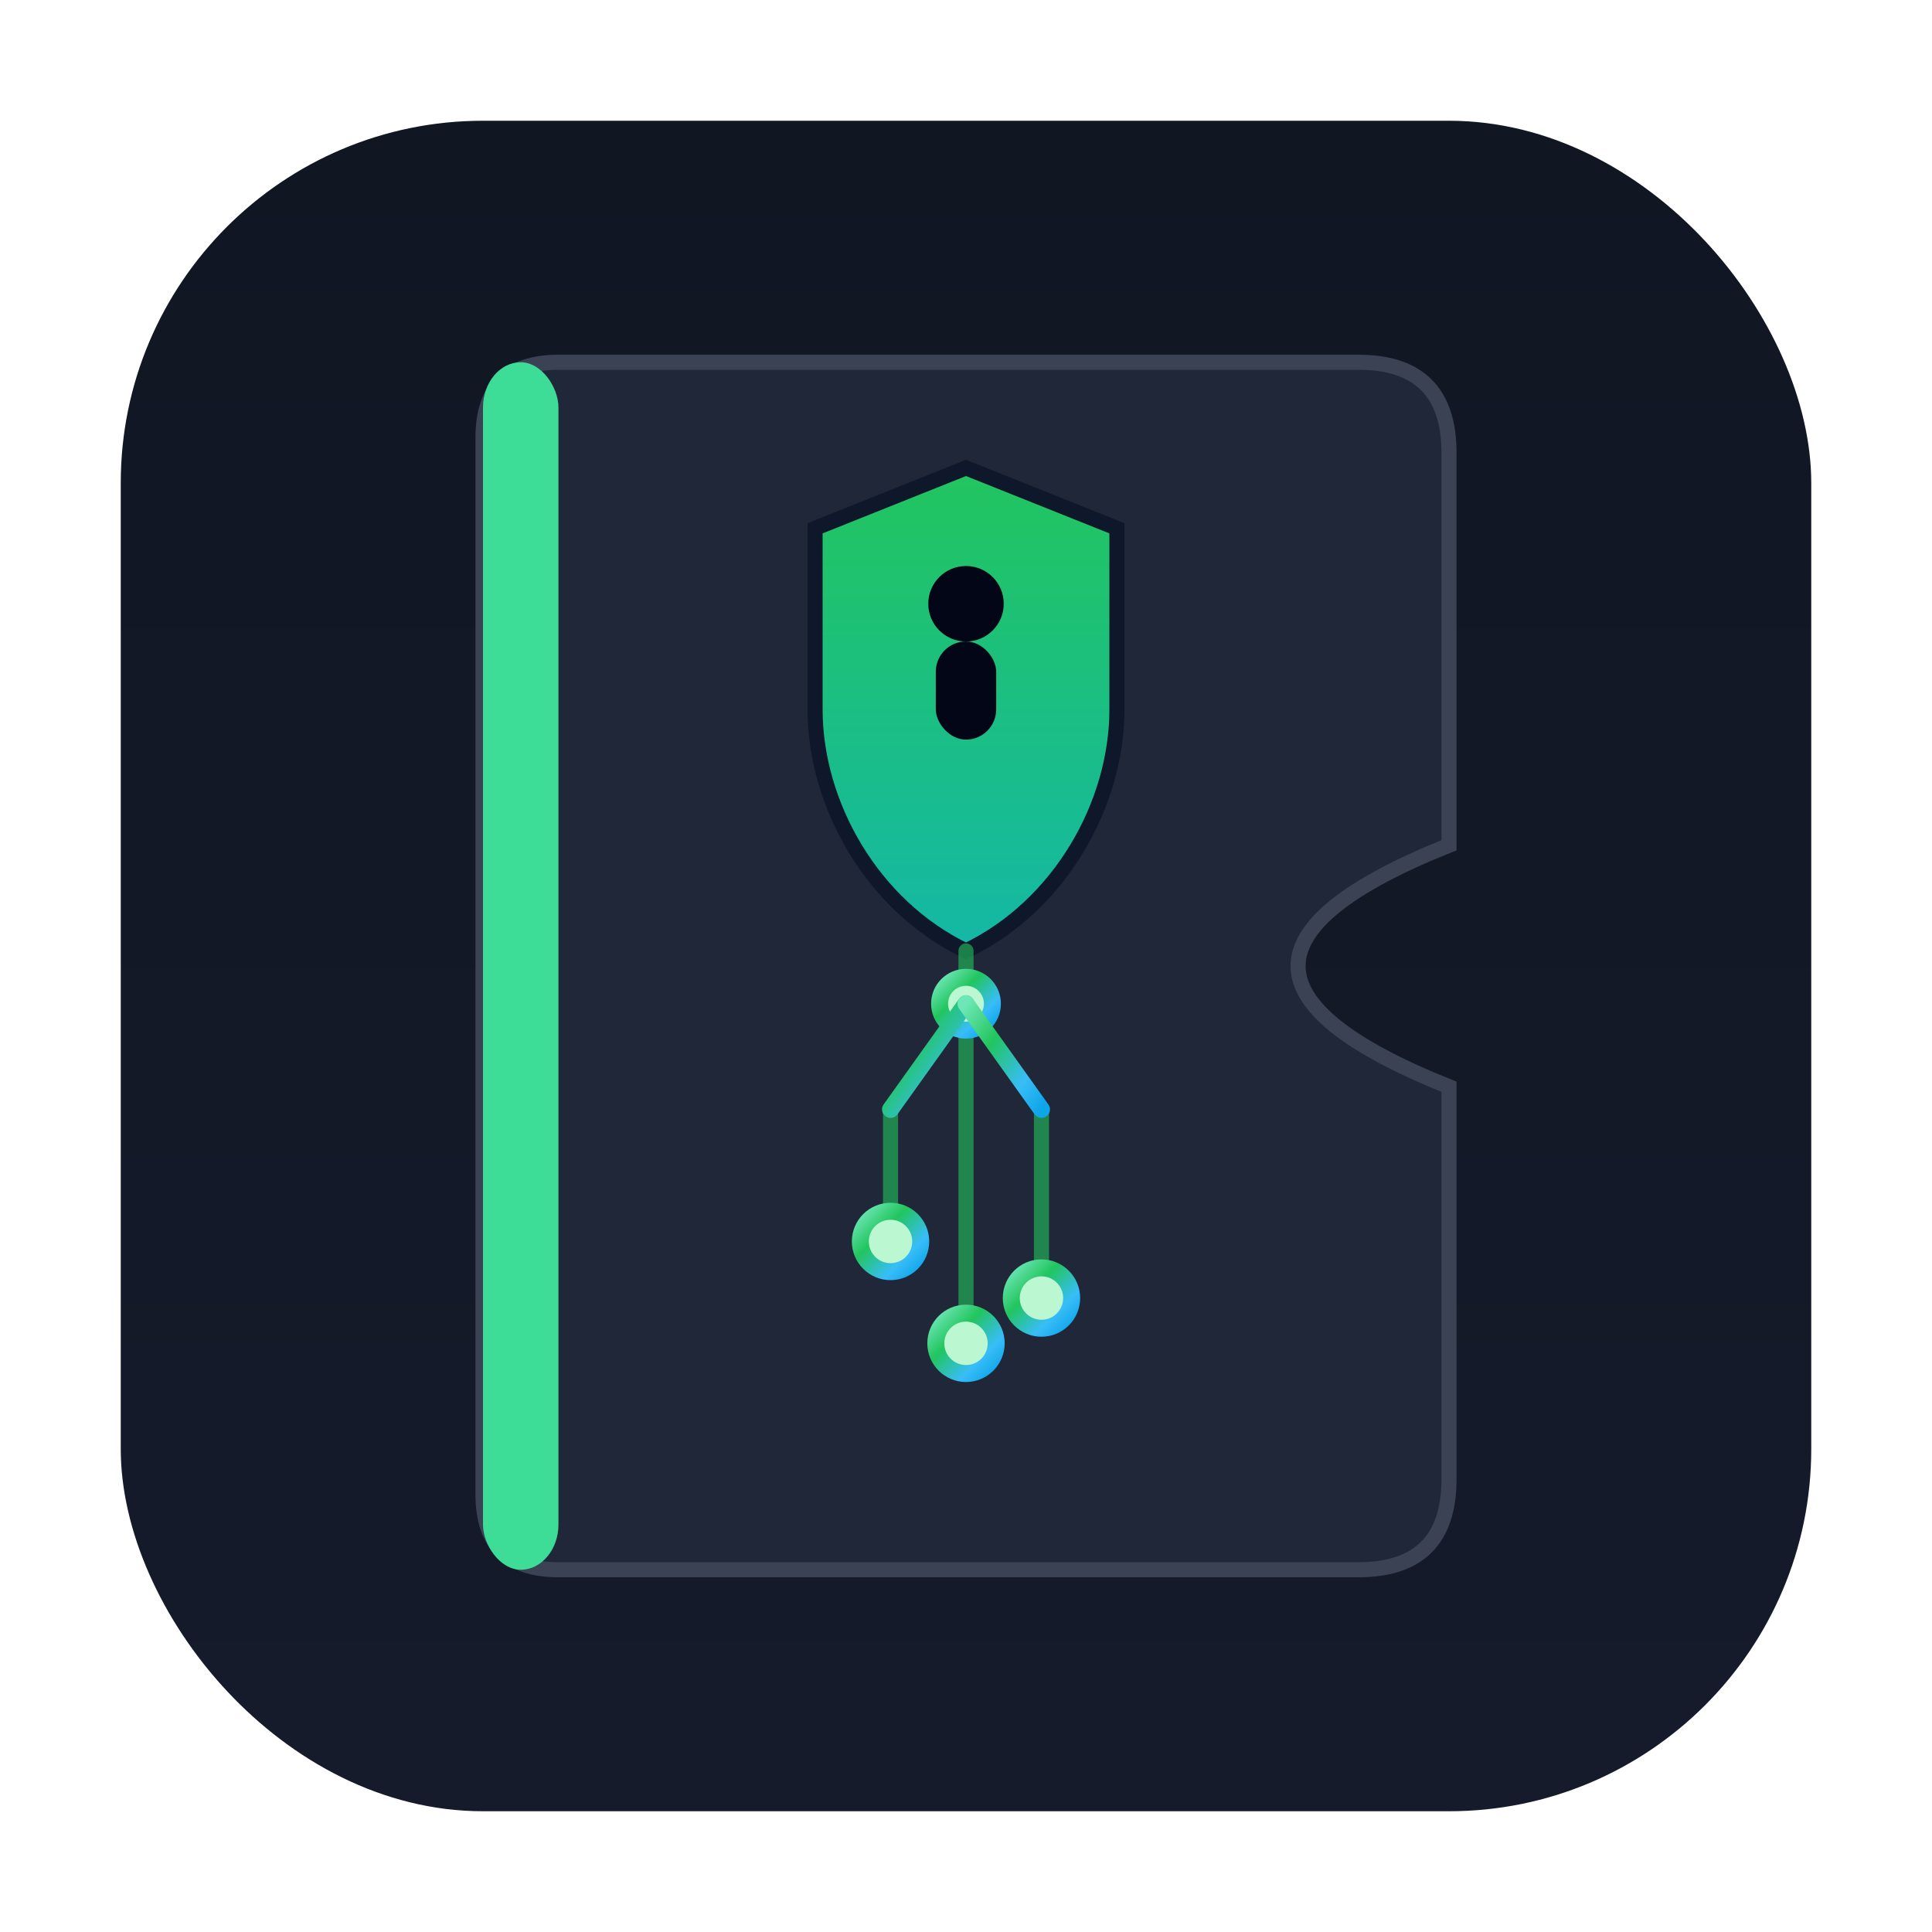 <svg xmlns="http://www.w3.org/2000/svg" viewBox="0 0 512 512" role="img" aria-labelledby="title desc">
  <title id="title">Bouquin</title>
  <desc id="desc">
    A notebook with a centered B-shaped right edge, a shield and keyhole as the upper hole of a B,
    and a green-blue neon version control fork as the lower hole, with one shorter branch like a git fork.
  </desc>

  <defs>
    <!-- Background gradient -->
    <linearGradient id="bgGrad" x1="0" y1="0" x2="0" y2="1">
      <stop offset="0%" stop-color="#101622"/>
      <stop offset="100%" stop-color="#151b2b"/>
    </linearGradient>

    <!-- Shield gradient -->
    <linearGradient id="shieldGrad" x1="0" y1="0" x2="0" y2="1">
      <stop offset="0%" stop-color="#22c55e"/>
      <stop offset="100%" stop-color="#14b8a6"/>
    </linearGradient>

    <!-- Version control neon stroke gradient (used for all segments) -->
    <linearGradient id="vcGradAll" x1="0" y1="0" x2="1" y2="1">
      <stop offset="0%"   stop-color="#6ee7b7"/>  <!-- mint green -->
      <stop offset="35%"  stop-color="#22c55e"/>  <!-- bright green -->
      <stop offset="75%"  stop-color="#38bdf8"/>  <!-- teal-blue -->
      <stop offset="100%" stop-color="#0ea5e9"/>  <!-- blue neon -->
    </linearGradient>

    <!-- Soft glow for version control lines -->
    <filter id="vcGlow" x="-50%" y="-50%" width="200%" height="200%">
      <feGaussianBlur stdDeviation="3" result="blur"/>
      <feColorMatrix
        in="blur"
        type="matrix"
        values="
          0 0 0 0 0.30
          0 0 0 0 0.90
          0 0 0 0 0.85
          0 0 0 0.85 0" />
    </filter>
  </defs>

  <!-- Background rounded square -->
  <rect x="32" y="32" width="448" height="448" rx="96" ry="96" fill="url(#bgGrad)"/>

  <!-- Notebook body with centered, deeper B-like indent on the right edge -->
  <path
    d="
      M 148 96
      H 360
      Q 384 96 384 120
      V 224
      Q 304 256 384 288
      V 392
      Q 384 416 360 416
      H 148
      Q 128 416 128 396
      V 116
      Q 128 96 148 96
      Z
    "
    fill="#202738"
    stroke="#3a4254"
    stroke-width="4"
  />

  <!-- Notebook spine -->
  <rect x="128" y="96" width="20" height="320" rx="12" ry="12" fill="#3ddc97"/>

  <!-- Shield + keyhole (upper "hole" of the B) -->
  <g transform="translate(0,-56)">
    <!-- Shield -->
    <path d="M 256 180 L 296 196 L 296 244 C 296 269 281 296 256 308 C 231 296 216 269 216 244 L 216 196 Z"
          fill="url(#shieldGrad)" stroke="#0f172a" stroke-width="4"/>

    <!-- Keyhole -->
    <circle cx="256" cy="216" r="10" fill="#020617"/>
    <rect x="248" y="226" width="16" height="26" rx="8" ry="8" fill="#020617"/>
  </g>

  <!-- Version control graph: lower "hole" of the B with green-blue neon -->
  <!-- Glow layer behind -->
  <g transform="translate(0,-66)"
     stroke="#22c55e" stroke-width="4" fill="#22c55e" opacity="0.6"
     filter="url(#vcGlow)">
    <!-- Short stem under shield -->
    <path d="M 256 318 L 256 332" fill="none" stroke-linecap="round"/>

    <!-- Root node -->
    <circle cx="256" cy="332" r="7"/>

    <!-- Left branch (shorter) -->
    <path d="M 256 332 L 236 360" fill="none"
          stroke-linecap="round" stroke-linejoin="round"/>
    <path d="M 236 360 L 236 395" fill="none"
          stroke-linecap="round"/>

    <!-- Center branch (longest) -->
    <path d="M 256 332 L 256 422" fill="none"
          stroke-linecap="round"/>

    <!-- Right branch (medium) -->
    <path d="M 256 332 L 276 360" fill="none"
          stroke-linecap="round" stroke-linejoin="round"/>
    <path d="M 276 360 L 276 410" fill="none"
          stroke-linecap="round"/>

    <!-- Leaf nodes -->
    <circle cx="236" cy="395" r="8"/>
    <circle cx="256" cy="422" r="8"/>
    <circle cx="276" cy="410" r="8"/>
  </g>

  <!-- Main neon gradient strokes on top -->
  <g transform="translate(0,-66)"
     stroke="url(#vcGradAll)" stroke-width="4.5" fill="#bbf7d0" opacity="1">
    <!-- Short stem under shield -->
    <path d="M 256 318 L 256 332" fill="none" stroke-linecap="round"/>

    <!-- Root node -->
    <circle cx="256" cy="332" r="7"/>

    <!-- Left branch (shorter) -->
    <path d="M 256 332 L 236 360" fill="none"
          stroke-linecap="round" stroke-linejoin="round"/>
    <path d="M 236 360 L 236 395" fill="none"
          stroke-linecap="round"/>

    <!-- Center branch (longest) -->
    <path d="M 256 332 L 256 422" fill="none"
          stroke-linecap="round"/>

    <!-- Right branch (medium) -->
    <path d="M 256 332 L 276 360" fill="none"
          stroke-linecap="round" stroke-linejoin="round"/>
    <path d="M 276 360 L 276 410" fill="none"
          stroke-linecap="round"/>

    <!-- Leaf nodes -->
    <circle cx="236" cy="395" r="8"/>
    <circle cx="256" cy="422" r="8"/>
    <circle cx="276" cy="410" r="8"/>
  </g>
</svg>

